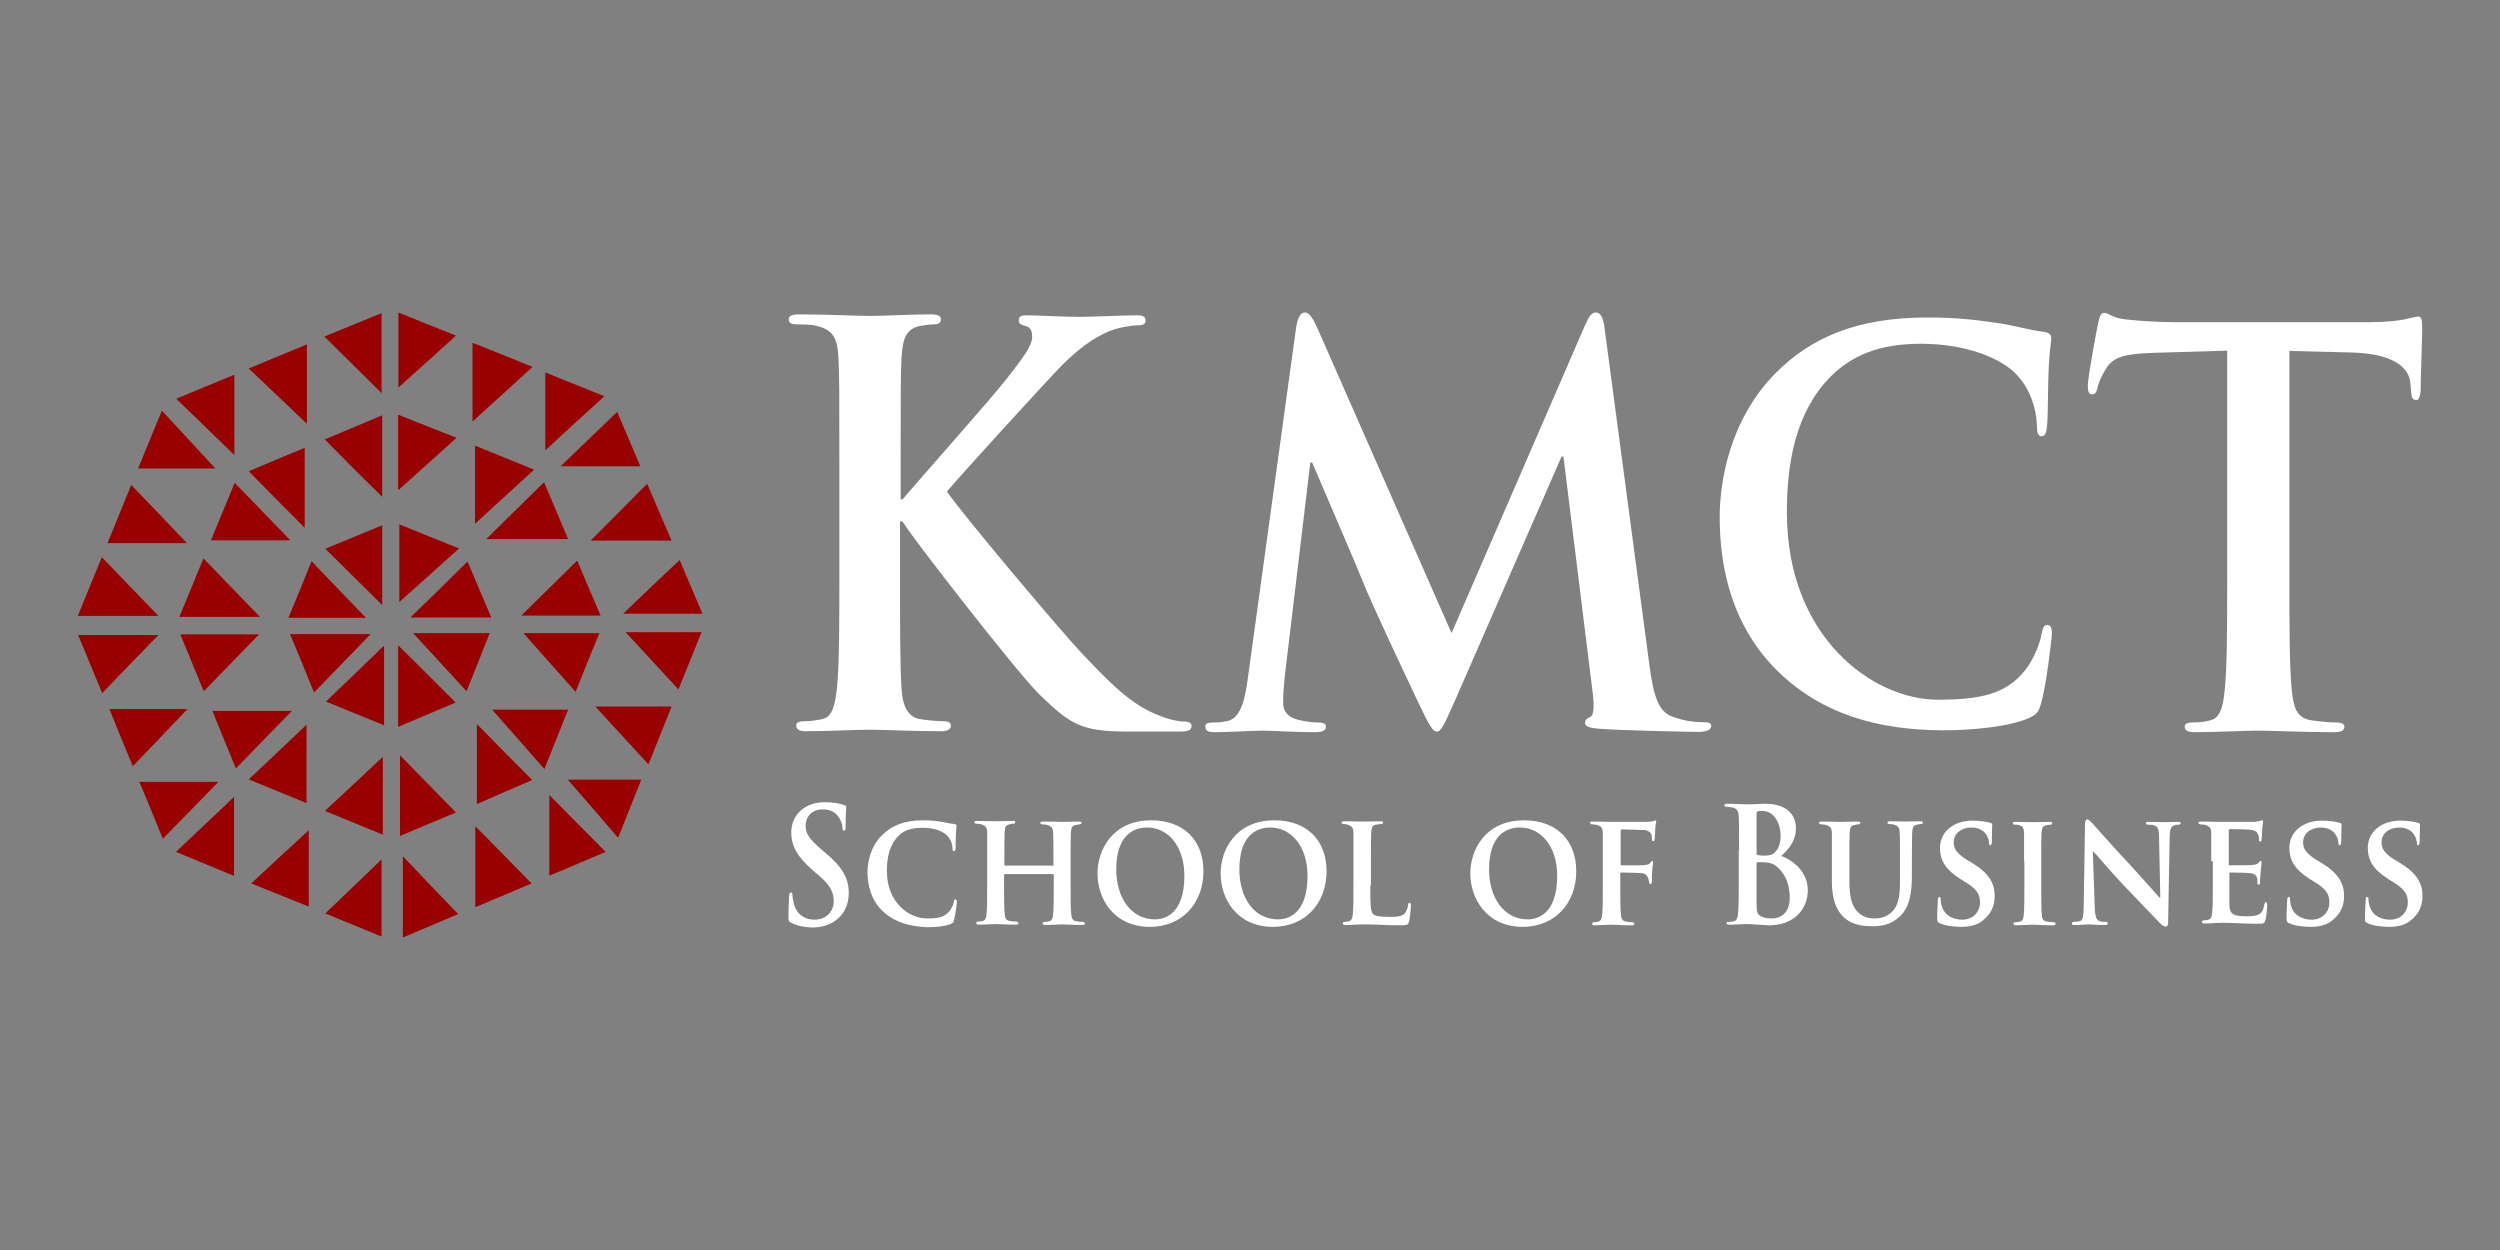 <?xml version="1.0" encoding="utf-8"?>
<!-- Generator: Adobe Illustrator 22.0.0, SVG Export Plug-In . SVG Version: 6.00 Build 0)  -->
<svg version="1.1" id="Layer_1" xmlns="http://www.w3.org/2000/svg" xmlns:xlink="http://www.w3.org/1999/xlink" x="0px" y="0px"
	 viewBox="0 0 800 400" style="enable-background:new 0 0 800 400;" xml:space="preserve">
<rect x="0" y="0" width="800" height="400" fill="#808080" stroke="none"/>
<style type="text/css">
	.st0{fill:#0066CC;}
	.st1{fill:#FFFFFF;}
	.st2{fill:#A7A402;}
	.st3{fill:#FE015E;}
	.st4{fill:#5C8F19;}
	.st5{fill:#990000;}
	.st6{fill:#FF3333;}
	.st7{fill:#FF6699;}
	.st8{fill:#621B75;}
</style>
<g>
	<g>
		<path class="st5" d="M152.1,264.4c6,6.1,11.9,12,18,18.3c-5.7,2.4-11.6,4.9-18,7.6C152.1,281.2,152.1,272.8,152.1,264.4z"/>
		<path class="st5" d="M170.9,150.3c-6.8,6.2-13.1,12-18.9,17.3c0-7.4,0-15.9,0-25C158.3,145.2,164.2,147.6,170.9,150.3z"/>
		<path class="st5" d="M98.8,265.7c0,7,0,15.4,0,24.4c-6.3-2.5-12.1-4.9-18.4-7.4C86.9,276.6,93.1,270.9,98.8,265.7z"/>
		<path class="st5" d="M146.9,175.5c-6.9,6.2-13.2,11.9-19.1,17.1c0-7.2,0-15.7,0-24.8C133.9,170.3,139.9,172.7,146.9,175.5z"/>
		<path class="st5" d="M181.8,227.1c-2.5,6.3-4.9,12.1-7.6,19c-6-6.9-11.6-13.2-16.7-19C164.4,227.1,172.7,227.1,181.8,227.1z"/>
		<path class="st5" d="M59.8,173.8c-8,0-16.4,0-25.4,0c2.6-6.4,5-12.3,7.6-18.6C48.3,161.7,54.1,167.8,59.8,173.8z"/>
		<path class="st5" d="M98.1,231.9c0,7.7,0,16.1,0,25.1c-6.3-2.6-12.2-5-18.5-7.6C86.1,243.3,92.3,237.4,98.1,231.9z"/>
		<path class="st5" d="M132.2,202.6c7.2,0,15.6,0,24.5,0c-2.5,6.2-4.8,12.2-7.4,18.6C143.2,214.6,137.5,208.4,132.2,202.6z"/>
		<path class="st5" d="M60,226.9c-5.5,5.8-11.4,11.9-17.5,18.3c-2.5-6.1-5-12-7.5-18.3C43.9,226.9,52.4,226.9,60,226.9z"/>
		<path class="st5" d="M214.9,226.1c-2.6,6.4-4.9,12.2-7.4,18.5c-6-6.6-11.8-12.8-17-18.5C197.5,226.1,205.8,226.1,214.9,226.1z"/>
		<path class="st5" d="M193.8,272.6c-5.6,2.4-11.5,4.9-18,7.6c0-9.1,0-17.6,0-25.8C181.6,260.3,187.6,266.4,193.8,272.6z"/>
		<path class="st5" d="M189,173c6-6,11.9-12,18.1-18.2c2.6,6,5,11.8,7.8,18.2C205.9,173,197.5,173,189,173z"/>
		<path class="st5" d="M197.5,131.8c2.2,5.2,4.7,11,7.4,17.4c-9,0-17.4,0-25.5,0C185.1,143.7,191.2,137.9,197.5,131.8z"/>
		<path class="st5" d="M98.2,135.6c-6-5.7-12.1-11.5-18.6-17.7c6.4-2.6,12.3-5.1,18.6-7.7C98.2,119.1,98.2,127.6,98.2,135.6z"/>
		<path class="st5" d="M170.4,117.4c-6.9,6.3-13.2,12.1-19.2,17.5c0-7.7,0-16.3,0-25.2C157.3,112.1,163.3,114.5,170.4,117.4z"/>
		<path class="st5" d="M104.1,175.6c6-2.5,11.9-4.9,18.2-7.5c0,9,0,17.4,0,25.5C116.5,187.8,110.4,181.9,104.1,175.6z"/>
		<path class="st5" d="M155.6,172.5c6.3-6.2,12.2-12,18.5-18.2c2.5,5.9,5,11.8,7.7,18.2C172.9,172.5,164.5,172.5,155.6,172.5z"/>
		<path class="st5" d="M127.4,232.6c0-9.3,0-17.8,0-26.1c6,5.9,12,11.9,18.4,18.3C139.9,227.3,134,229.8,127.4,232.6z"/>
		<path class="st5" d="M122.5,267.1c-6.4-2.6-12.2-5-18.5-7.6c6.5-6.1,12.6-11.8,18.5-17.3C122.5,249.7,122.5,258.1,122.5,267.1z"/>
		<path class="st5" d="M65.1,178.7c6.3,6.5,12.1,12.6,18.1,18.7c-8.5,0-16.9,0-25.8,0C59.9,191.3,62.4,185.3,65.1,178.7z"/>
		<path class="st5" d="M217.5,179.2c2,4.8,4.5,10.7,7.3,17.2c-9,0-17.4,0-25.4,0C205.1,190.9,211.3,185,217.5,179.2z"/>
		<path class="st5" d="M65.2,221.2c-2.4-5.9-4.8-11.7-7.5-18.2c8.9,0,17.4,0,25.2,0C77.4,208.7,71.4,214.8,65.2,221.2z"/>
		<path class="st5" d="M166.8,197c5.7-5.6,11.8-11.6,17.9-17.6c2.3,5.4,4.7,11.2,7.5,17.6C183.2,197,174.8,197,166.8,197z"/>
		<path class="st5" d="M122.3,159c-6.2-6.1-12.2-12.1-18.4-18.4c6.1-2.5,12-5,18.4-7.7C122.3,141.8,122.3,150.2,122.3,159z"/>
		<path class="st5" d="M74.9,255c0,7.8,0,16.3,0,25.3c-6.3-2.6-12.2-5.1-18.6-7.7C62.9,266.4,69.1,260.5,74.9,255z"/>
		<path class="st5" d="M146.6,292.5c-5.5,2.3-11.3,4.8-17.7,7.5c0-9,0-17.4,0-26C134.8,280.2,140.6,286.3,146.6,292.5z"/>
		<path class="st5" d="M174.5,144.1c0-7.7,0-16.1,0-24.9c6.2,2.5,12.1,4.9,18.9,7.6C186.7,132.9,180.5,138.5,174.5,144.1z"/>
		<path class="st5" d="M118.6,202.9c-6,6.2-11.8,12.2-18.1,18.7c-2.6-6.4-5-12.3-7.7-18.7C101.8,202.9,110.2,202.9,118.6,202.9z"/>
		<path class="st5" d="M152.6,257.3c0-9.1,0-17.5,0-25.6c5.7,5.8,11.6,11.8,17.7,17.9C165,251.9,159.1,254.4,152.6,257.3z"/>
		<path class="st5" d="M44.2,149.9c2.6-6.3,5-12.1,7.6-18.5c6.1,6.6,11.8,12.8,17.1,18.5C61.7,149.9,53.2,149.9,44.2,149.9z"/>
		<path class="st5" d="M75.5,245.9c-2.6-6.2-5-12.1-7.5-18.4c9,0,17.4,0,25.4,0C87.7,233.3,81.8,239.4,75.5,245.9z"/>
		<path class="st5" d="M50.7,203.2c-6,6.2-11.9,12.2-18,18.6c-2.6-6.3-5.1-12.3-7.7-18.6C33.9,203.2,42.2,203.2,50.7,203.2z"/>
		<path class="st5" d="M97.5,168.9c-5.9-5.9-11.8-11.9-17.9-18.1c5.9-2.5,11.6-4.9,17.9-7.5C97.5,152.1,97.5,160.5,97.5,168.9z"/>
		<path class="st5" d="M127.4,156.9c0-6.9,0-15.3,0-24.2c6.2,2.5,12.1,4.8,18.7,7.4C139.4,146.1,133.1,151.8,127.4,156.9z"/>
		<path class="st5" d="M181.7,249.5c6.2,0,14.6,0,23.5,0c-2.5,6.2-4.8,12-7.4,18.6C192,261.3,186.4,254.9,181.7,249.5z"/>
		<path class="st5" d="M75,119.9c0,9.1,0,17.5,0,25.7c-5.9-5.7-12-11.6-18.6-18C62.7,125,68.6,122.5,75,119.9z"/>
		<path class="st5" d="M149.6,179.7c2.5,5.8,4.9,11.6,7.6,17.9c-8.9,0-17.5,0-25.9,0C137.2,191.9,143.3,186,149.6,179.7z"/>
		<path class="st5" d="M32.6,178.3c6.4,6.7,12.2,12.7,18.1,18.8c-8.2,0-16.6,0-25.8,0C27.5,190.7,29.9,184.8,32.6,178.3z"/>
		<path class="st5" d="M122.1,275c0,7.5,0,15.8,0,24.7c-6.3-2.6-12.2-5-18-7.4C110.3,286.4,116.4,280.5,122.1,275z"/>
		<path class="st5" d="M184.2,221.4c-6-6.8-11.6-13.1-16.7-18.8c7.1,0,15.5,0,24.3,0C189.3,208.6,186.9,214.5,184.2,221.4z"/>
		<path class="st5" d="M52.1,268.4c-2.5-6.2-4.9-12-7.5-18.2c8.9,0,17.2,0,25.3,0C64.2,256.1,58.3,262,52.1,268.4z"/>
		<path class="st5" d="M103.8,107.7c6.1-2.5,11.9-4.9,18.3-7.5c0,9.1,0,17.5,0,25.6C116.3,120,110.2,114,103.8,107.7z"/>
		<path class="st5" d="M122.9,206.6c0,7.9,0,16.4,0,25.5c-6.4-2.6-12.3-5-18.6-7.6C110.9,218.2,117,212.3,122.9,206.6z"/>
		<path class="st5" d="M128,241.7c5.8,5.9,11.7,12,17.9,18.3c-5.6,2.3-11.4,4.8-17.9,7.5C128,258.4,128,249.9,128,241.7z"/>
		<path class="st5" d="M67.5,172.9c2.7-6.5,5.1-12.4,7.6-18.4c6.1,6.3,12,12.4,17.8,18.4C85,172.9,76.6,172.9,67.5,172.9z"/>
		<path class="st5" d="M117.1,197.7c-7.5,0-15.9,0-24.8,0c2.6-6.3,5-12.1,7.4-18.1C105.7,185.9,111.6,192,117.1,197.7z"/>
		<path class="st5" d="M200.2,202.3c7,0,15.4,0,24.3,0c-2.5,6.2-4.9,12-7.4,18.3C211.1,214.1,205.4,207.9,200.2,202.3z"/>
		<path class="st5" d="M127.5,100c6.1,2.5,11.9,4.8,18.4,7.4c-6.6,6-12.8,11.6-18.4,16.6C127.5,117.2,127.5,108.8,127.5,100z"/>
	</g>
	<g>
		<g>
			<path class="st1" d="M288,159.8h0.8c5.5-6.5,28.9-32.8,33.5-38.8c4.5-5.8,8-10.2,8-13.2c0-1.9-0.6-3.2-2.2-3.5
				c-1.4-0.4-2.1-0.7-2.1-1.8c0-1.2,0.8-1.6,2.6-1.6c3.4,0,12.2,0.5,16.5,0.5c5,0,13.8-0.5,18.8-0.5c1.6,0,2.7,0.4,2.7,1.6
				s-0.8,1.6-2.4,1.6c-2.2,0-6.3,0.7-9.3,1.9c-5,2.1-10.4,5.8-17.3,13.2c-5,5.3-29.2,31.7-34.6,38.1c5.8,8.3,37.2,45.5,43.4,52
				c7.1,7.4,14.3,15.3,22.9,19c4.8,2.1,8,2.6,9.9,2.6c1.1,0,2.1,0.4,2.1,1.4c0,1.2-0.8,1.8-3.8,1.8h-13.9c-4.8,0-7.7,0-11.1-0.4
				c-8.7-0.9-13-4.8-19.9-11.5c-7.1-6.9-38.6-47.6-42-52.7l-1.8-2.6H288v16c0,16.2,0,30.2,0.5,37.7c0.3,4.9,1.8,8.8,5.8,9.5
				c2.2,0.4,5.8,0.7,7.9,0.7c1.3,0,2.1,0.5,2.1,1.4c0,1.2-1.3,1.8-3,1.8c-9,0-19.1-0.5-23.1-0.5c-3.7,0-13.8,0.5-20.2,0.5
				c-2.1,0-3.2-0.5-3.2-1.8c0-0.9,0.6-1.4,2.6-1.4c2.4,0,4.3-0.4,5.8-0.7c3.2-0.7,4-4.6,4.6-9.7c0.8-7.4,0.8-21.3,0.8-37.6v-31
				c0-26.8,0-31.7-0.3-37.4c-0.3-6-1.6-8.8-6.9-10.1c-1.3-0.4-4-0.5-6.3-0.5c-1.8,0-2.7-0.4-2.7-1.6s1.1-1.6,3.5-1.6
				c8.5,0,18.6,0.5,22.4,0.5c3.8,0,13.9-0.5,19.4-0.5c2.2,0,3.4,0.4,3.4,1.6s-1,1.6-2.2,1.6c-1.6,0-2.6,0.2-4.5,0.5
				c-4.3,0.9-5.6,3.9-5.9,10.1c-0.3,5.6-0.3,10.6-0.3,37.4V159.8z"/>
			<path class="st1" d="M414.8,104.5c0.5-2.9,1.4-4.5,2.7-4.5c1.3,0,2.2,0.9,4.2,5.3l42.8,97.3l42.7-98.5c1.3-2.8,2-4.1,3.5-4.1
				s2.4,1.7,2.8,5.3L527.7,212c1.4,10.9,3,15.9,7.7,17.4c4.5,1.6,7.7,1.7,9.7,1.7c1.4,0,2.5,0.2,2.5,1.2c0,1.4-1.9,1.9-4.1,1.9
				c-3.9,0-25.6-0.5-31.8-1c-3.6-0.3-4.5-0.9-4.5-1.9c0-0.9,0.6-1.4,1.7-1.9c0.9-0.3,1.4-2.6,0.8-7.4l-9.4-75.9h-0.6l-34.2,78.3
				c-3.6,8.1-4.4,9.7-5.8,9.7c-1.4,0-3-3.4-5.5-8.6c-3.8-7.9-16.2-34.3-18-39.2c-1.4-3.6-10.8-25.4-16.3-38.3h-0.6l-8.2,68.7
				c-0.3,3.1-0.5,5.3-0.5,8.1c0,3.3,2,4.8,4.7,5.5c2.8,0.7,5,0.9,6.6,0.9c1.3,0,2.4,0.3,2.4,1.2c0,1.6-1.4,1.9-3.8,1.9
				c-6.6,0-13.6-0.5-16.5-0.5c-3,0-10.5,0.5-15.5,0.5c-1.6,0-2.8-0.3-2.8-1.9c0-0.9,0.9-1.2,2.5-1.2c1.3,0,2.4,0,4.7-0.5
				c4.4-1,5.6-7.8,6.4-13.6L414.8,104.5z"/>
			<path class="st1" d="M569.3,215.2c-15-14.5-19-33.3-19-49.7c0-11.4,3.2-31.3,17.9-46.1c11-11.1,25.6-17.8,48.4-17.8
				c9.5,0,15.2,0.7,22.2,1.7c5.8,0.8,10.7,2.4,15.3,2.9c1.7,0.2,2.3,1,2.3,2c0,1.3-0.5,3.4-0.8,9.3c-0.3,5.6-0.2,14.8-0.5,18.2
				c-0.2,2.5-0.5,3.9-1.8,3.9c-1.2,0-1.5-1.3-1.5-3.7c-0.2-5.2-2.1-11.1-6-15.5c-5.1-5.9-17-10.4-31.1-10.4
				c-13.3,0-22,3.7-28.8,10.4c-11.2,11.3-14.1,27.3-14.1,43.6c0,40.1,27.7,59.9,48.2,59.9c13.6,0,21.9-1.7,28-9.4
				c2.6-3.2,4.6-8.1,5.2-11.1c0.5-2.7,0.8-3.4,2-3.4c1.1,0,1.4,1.2,1.4,2.5c0,2-1.8,16.7-3.4,22.4c-0.8,2.9-1.4,3.7-4,4.9
				c-6.1,2.7-17.8,3.9-27.5,3.9C600.8,233.6,583.2,228.5,569.3,215.2z"/>
			<path class="st1" d="M712.9,112.2l-23.6,0.7c-9.2,0.3-13,1.2-15.4,5.1c-1.6,2.6-2.4,4.7-2.7,6.1c-0.3,1.4-0.8,2.1-1.7,2.1
				c-1.1,0-1.4-0.9-1.4-2.8c0-2.8,3-18.6,3.3-20c0.5-2.3,1-3.3,1.9-3.3c1.3,0,2.9,1.7,6.8,2.1c4.6,0.5,10.6,0.9,15.8,0.9h62.7
				c5.1,0,8.6-0.5,10.9-0.9c2.4-0.5,3.6-0.9,4.3-0.9c1.1,0,1.3,1,1.3,3.7c0,3.7-0.5,15.7-0.5,20.2c-0.2,1.7-0.5,2.8-1.4,2.8
				c-1.3,0-1.6-0.9-1.7-3.5l-0.2-1.9c-0.3-4.5-4.6-9.4-18.7-9.8l-20-0.5v71.5c0,16,0,29.8,0.8,37.3c0.5,4.9,1.4,8.7,6.2,9.4
				c2.2,0.3,5.7,0.7,8.1,0.7c1.7,0,2.5,0.5,2.5,1.4c0,1.2-1.3,1.7-3,1.7c-10.5,0-20.4-0.5-24.9-0.5c-3.6,0-13.6,0.5-20,0.5
				c-2.1,0-3.2-0.5-3.2-1.7c0-0.9,0.6-1.4,2.5-1.4c2.4,0,4.3-0.3,5.7-0.7c3.2-0.7,4.1-4.5,4.6-9.6c0.8-7.3,0.8-21.1,0.8-37.1V112.2z
				"/>
		</g>
		<g>
			<path class="st1" d="M253.2,295.3c-0.7-0.4-0.9-0.6-0.9-1.7c0-2.8,0.2-5.9,0.2-6.7c0-0.8,0.2-1.3,0.6-1.3c0.4,0,0.5,0.5,0.5,0.9
				c0,0.7,0.2,1.7,0.4,2.6c1,3.8,3.8,5.2,6.6,5.2c4.2,0,6.2-3.1,6.2-5.8c0-2.5-0.7-4.9-4.6-8.2l-2.1-1.8c-5.1-4.4-6.9-8-6.9-12.1
				c0-5.6,4.3-9.7,10.7-9.7c3,0,5,0.5,6.2,0.9c0.4,0.1,0.7,0.3,0.7,0.6c0,0.7-0.2,2.1-0.2,6.1c0,1.1-0.1,1.5-0.5,1.5
				c-0.3,0-0.5-0.3-0.5-0.9c0-0.5-0.2-2-1.2-3.4c-0.7-1-2-2.5-5.1-2.5c-3.4,0-5.5,2.2-5.5,5.3c0,2.4,1.1,4.1,4.9,7.4l1.3,1.1
				c5.6,4.7,7.6,8.2,7.6,13c0,3-1,6.5-4.4,8.9c-2.3,1.6-4.9,2.1-7.4,2.1C257.3,296.7,255.2,296.3,253.2,295.3z"/>
			<path class="st1" d="M282.7,291.8c-4-3.7-5.1-8.6-5.1-12.8c0-3,0.9-8.1,4.8-11.9c3-2.9,6.9-4.6,13-4.6c2.6,0,4.1,0.2,6,0.5
				c1.5,0.3,2.9,0.6,4.1,0.7c0.5,0.1,0.6,0.3,0.6,0.5c0,0.4-0.1,0.9-0.2,2.4c-0.1,1.4-0.1,3.8-0.1,4.7c0,0.6-0.2,1.1-0.6,1.1
				c-0.3,0-0.4-0.4-0.4-0.9c0-1.4-0.6-2.9-1.6-4c-1.4-1.5-4.1-2.6-7.9-2.6c-3.6,0-5.9,0.7-7.7,2.5c-3,2.9-3.8,7.1-3.8,11.3
				c0,10.3,7.3,15.2,12.7,15.2c3.6,0,5.6-0.3,7.3-2.3c0.7-0.9,1.3-2.1,1.4-2.9c0.1-0.7,0.2-0.9,0.5-0.9c0.3,0,0.5,0.4,0.5,0.8
				c0,0.5-0.5,4.3-0.9,5.8c-0.2,0.8-0.4,1-1.1,1.3c-1.6,0.7-4.7,1-7.4,1C291.2,296.5,286.5,295.2,282.7,291.8z"/>
			<path class="st1" d="M336.9,277.2c0.1,0,0.2-0.1,0.2-0.3V276c0-6.6,0-8.2-0.1-9.6c-0.1-1.5-0.5-1.9-1.8-2.4
				c-0.3-0.1-1-0.2-1.6-0.2c-0.5,0-0.7-0.2-0.7-0.5c0-0.3,0.3-0.4,0.9-0.4c2.2,0,5.1,0.1,6.1,0.1c1,0,3.7-0.1,5.3-0.1
				c0.6,0,0.9,0.1,0.9,0.4c0,0.3-0.3,0.5-0.7,0.5c-0.3,0-0.7,0.1-1.2,0.2c-1.1,0.2-1.4,0.8-1.5,2.4c-0.1,1.4-0.1,2.6-0.1,9.2v7.7
				c0,4,0,7.4,0.2,9.3c0.1,1.2,0.4,2,1.6,2.2c0.6,0.1,1.4,0.2,2.1,0.2c0.4,0,0.7,0.3,0.7,0.5c0,0.3-0.3,0.5-0.8,0.5
				c-2.7,0-5.3-0.2-6.5-0.2c-0.9,0-3.8,0.2-5.4,0.2c-0.6,0-0.9-0.2-0.9-0.5c0-0.2,0.2-0.5,0.7-0.5c0.7,0,1.1-0.1,1.5-0.2
				c0.8-0.2,1.1-1,1.2-2.3c0.2-1.8,0.2-5.2,0.2-9.2v-3.3c0-0.2-0.1-0.3-0.2-0.3h-15.4c-0.1,0-0.3,0.1-0.3,0.3v3.3c0,4,0,7.3,0.2,9.2
				c0.1,1.2,0.4,2,1.6,2.2c0.6,0.1,1.5,0.2,2.1,0.2c0.5,0,0.7,0.3,0.7,0.5c0,0.3-0.3,0.5-0.8,0.5c-2.7,0-5.5-0.2-6.6-0.2
				c-0.9,0-3.6,0.2-5.3,0.2c-0.5,0-0.8-0.2-0.8-0.5c0-0.2,0.1-0.5,0.7-0.5c0.6,0,1.1-0.1,1.4-0.2c0.8-0.2,1.1-1,1.2-2.3
				c0.2-1.8,0.2-5.3,0.2-9.3v-7.7c0-6.6,0-7.8,0-9.2c-0.1-1.5-0.5-1.9-1.8-2.4c-0.3-0.1-1-0.2-1.6-0.2c-0.4,0-0.7-0.2-0.7-0.5
				c0-0.3,0.3-0.4,0.9-0.4c2.2,0,4.9,0.1,6,0.1c1,0,3.8-0.1,5.4-0.1c0.6,0,0.8,0.1,0.8,0.4c0,0.3-0.2,0.5-0.7,0.5
				c-0.3,0-0.7,0.1-1.2,0.2c-1.1,0.2-1.4,0.8-1.5,2.4c-0.1,1.4-0.1,3-0.1,9.6v0.9c0,0.3,0.1,0.3,0.3,0.3H336.9z"/>
			<path class="st1" d="M351.2,279.5c0-7.4,4.7-17,17.2-17c10.3,0,16.7,6.3,16.7,16.3c0,10-6.6,17.8-17.2,17.8
				C356,296.5,351.2,287.2,351.2,279.5z M379,280.3c0-9.6-5.3-15.5-11.9-15.5c-4.6,0-9.9,2.7-9.9,13.4c0,9,4.7,16,12.4,16
				C372.5,294.2,379,292.7,379,280.3z"/>
			<path class="st1" d="M390.6,279.5c0-7.4,4.7-17,17.2-17c10.3,0,16.7,6.3,16.7,16.3c0,10-6.6,17.8-17.2,17.8
				C395.4,296.5,390.6,287.2,390.6,279.5z M418.4,280.3c0-9.6-5.3-15.5-11.9-15.5c-4.6,0-9.9,2.7-9.9,13.4c0,9,4.6,16,12.4,16
				C411.9,294.2,418.4,292.7,418.4,280.3z"/>
			<path class="st1" d="M438.5,283.3c0,5.6,0,8.3,0.9,9.2c0.7,0.7,2.3,0.9,5.4,0.9c2.2,0,3.8-0.1,4.8-1.2c0.5-0.6,0.9-1.8,1-2.6
				c0-0.4,0.1-0.7,0.5-0.7c0.3,0,0.4,0.5,0.4,1c0,0.5-0.3,3.7-0.6,5c-0.3,1-0.5,1.2-2.6,1.2c-2.9,0-5.3-0.1-7.3-0.2
				c-2-0.1-3.8-0.1-5.4-0.1c-0.5,0-1.3,0.1-2.3,0.1c-1,0.1-2,0.1-2.8,0.1c-0.5,0-0.8-0.2-0.8-0.5c0-0.2,0.1-0.5,0.6-0.5
				c0.6,0,1.1-0.1,1.4-0.2c0.8-0.2,1.1-1,1.2-2.3c0.2-1.8,0.2-5.3,0.2-9.3v-7.7c0-6.6,0-7.8,0-9.2c-0.1-1.5-0.5-1.9-1.8-2.4
				c-0.3-0.1-0.8-0.2-1.3-0.2c-0.5,0-0.7-0.2-0.7-0.5c0-0.3,0.3-0.4,0.9-0.4c1.9,0,4.5,0.1,5.6,0.1c1,0,4.3-0.1,5.9-0.1
				c0.6,0,0.9,0.1,0.9,0.4c0,0.3-0.2,0.5-0.7,0.5c-0.5,0-1.1,0.1-1.6,0.2c-1.1,0.2-1.4,0.8-1.5,2.4c-0.1,1.4-0.1,2.6-0.1,9.2V283.3z
				"/>
			<path class="st1" d="M470.5,279.5c0-7.4,4.7-17,17.2-17c10.3,0,16.7,6.3,16.7,16.3c0,10-6.6,17.8-17.2,17.8
				C475.4,296.5,470.5,287.2,470.5,279.5z M498.3,280.3c0-9.6-5.3-15.5-11.9-15.5c-4.6,0-9.9,2.7-9.9,13.4c0,9,4.7,16,12.4,16
				C491.8,294.2,498.3,292.7,498.3,280.3z"/>
			<path class="st1" d="M518.5,283.5c0,4.2,0,7.3,0.2,9.1c0.1,1.3,0.4,2.1,1.6,2.3c0.6,0.1,1.4,0.2,2,0.2c0.5,0,0.7,0.3,0.7,0.5
				c0,0.3-0.3,0.5-0.9,0.5c-2.6,0-5.5-0.2-6.6-0.2c-1.1,0-3.7,0.2-5.2,0.2c-0.6,0-0.8-0.1-0.8-0.5c0-0.2,0.1-0.5,0.6-0.5
				c0.6,0,1.1-0.1,1.4-0.2c0.8-0.2,1.1-1,1.2-2.3c0.2-1.8,0.2-5.1,0.2-9.3v-7.7c0-6.6,0-7.8,0-9.2c-0.1-1.5-0.5-2-1.8-2.4
				c-0.3-0.1-1-0.2-1.6-0.2c-0.4,0-0.7-0.2-0.7-0.5c0-0.3,0.3-0.4,1-0.4c2.1,0,4.7,0.1,5.9,0.1c1.6,0,10.6,0,11.6,0
				c0.7-0.1,1.3-0.1,1.7-0.2c0.2,0,0.4-0.3,0.7-0.3c0.1,0,0.3,0.2,0.3,0.4c0,0.3-0.2,0.8-0.3,1.9c0,0.5-0.1,3-0.2,3.5
				c0,0.4-0.1,0.9-0.4,0.9c-0.3,0-0.5-0.2-0.5-0.7c0-0.4,0-1-0.2-1.6c-0.3-0.6-1.1-1.3-2.6-1.3l-6.8-0.2c-0.2,0-0.4,0.1-0.4,0.6
				v10.5c0,0.3,0,0.4,0.3,0.4l5.7,0c0.7,0,1.3,0,1.9-0.1c0.7-0.1,1.3-0.2,1.7-0.8c0.2-0.3,0.3-0.5,0.6-0.5c0.1,0,0.2,0.2,0.2,0.4
				c0,0.3-0.2,1.4-0.3,2.8c-0.1,0.9-0.1,2.9-0.1,3.2c0,0.4,0,1-0.5,1c-0.2,0-0.4-0.3-0.4-0.6c0-0.3-0.1-0.8-0.3-1.3
				c-0.2-0.6-0.7-1.5-2-1.6c-1-0.1-5.9-0.2-6.6-0.2c-0.2,0-0.3,0-0.3,0.4V283.5z"/>
			<path class="st1" d="M556.5,272.1c0-7.8,0-9.2-0.1-10.8c-0.1-1.7-0.5-2.6-2-2.9c-0.4-0.1-1.2-0.2-1.8-0.2c-0.5,0-0.8-0.1-0.8-0.5
				c0-0.4,0.3-0.5,1-0.5c2.5,0,5.4,0.2,6.3,0.2c2.3,0,4.1-0.2,5.7-0.2c8.4,0,9.9,5,9.9,7.7c0,4.2-2.2,6.7-4.7,9
				c3.8,1.4,8.5,5.1,8.5,11c0,5.5-3.9,11.2-12.4,11.2c-0.6,0-1.9-0.1-3.3-0.2c-1.4-0.1-2.8-0.2-3.5-0.2c-0.5,0-1.5,0-2.7,0.1
				c-1.1,0-2.3,0.1-3.2,0.1c-0.6,0-0.9-0.2-0.9-0.5c0-0.3,0.2-0.4,0.7-0.4c0.7,0,1.3-0.1,1.7-0.2c0.9-0.2,1.2-1.3,1.3-2.8
				c0.2-2.1,0.2-6.2,0.2-10.9V272.1z M562.1,273c0,0.4,0.1,0.5,0.3,0.6c0.4,0.1,1.1,0.2,2.2,0.2c1.5,0,2.6-0.2,3.3-1
				c1.2-1.1,1.9-2.9,1.9-5.4c0-3.4-1.8-7.9-5.8-7.9c-0.7,0-1.1,0-1.5,0.1c-0.3,0.1-0.4,0.3-0.4,0.9V273z M568.3,277.1
				c-1-0.8-2-1.1-3.9-1.2c-0.8,0-1.3,0-2,0c-0.2,0-0.3,0.1-0.3,0.4v12.1c0,3.4,0.1,4.2,1.6,4.9c1.3,0.6,2.3,0.6,3.4,0.6
				c2.1,0,5.6-1.2,5.6-6.5C572.8,284.1,571.8,279.8,568.3,277.1z"/>
			<path class="st1" d="M586.2,275.6c0-6.6,0-7.8,0-9.2c-0.1-1.5-0.5-1.9-1.8-2.4c-0.3-0.1-1-0.2-1.6-0.2c-0.5,0-0.7-0.2-0.7-0.5
				c0-0.3,0.3-0.4,0.9-0.4c2.2,0,4.9,0.1,6.1,0.1c1,0,3.8-0.1,5.3-0.1c0.6,0,0.9,0.1,0.9,0.4c0,0.3-0.2,0.5-0.7,0.5
				c-0.5,0-0.7,0.1-1.2,0.2c-1.1,0.2-1.4,0.8-1.5,2.4c-0.1,1.4-0.1,2.6-0.1,9.2v6.1c0,6.3,1.1,8.8,3.1,10.5c1.8,1.6,3.8,1.7,5.2,1.7
				c1.8,0,3.9-0.6,5.5-2.3c2.3-2.4,2.4-6.1,2.4-10.6v-5.5c0-6.6,0-7.8-0.1-9.2c-0.1-1.5-0.4-1.9-1.7-2.4c-0.3-0.1-1-0.2-1.5-0.2
				c-0.5,0-0.7-0.2-0.7-0.5c0-0.3,0.3-0.4,0.8-0.4c2.1,0,4.8,0.1,4.9,0.1c0.5,0,3.2-0.1,4.8-0.1c0.6,0,0.8,0.1,0.8,0.4
				c0,0.3-0.2,0.5-0.7,0.5c-0.5,0-0.7,0.1-1.2,0.2c-1.1,0.2-1.4,0.8-1.5,2.4c0,1.4-0.1,2.6-0.1,9.2v4.7c0,4.9-0.5,10-3.9,13.1
				c-2.9,2.7-6,3.1-8.7,3.1c-2.1,0-6.4-0.1-9.3-3c-2.1-2-3.7-5.2-3.7-11.5V275.6z"/>
			<path class="st1" d="M620.7,295.4c-0.7-0.3-0.8-0.5-0.8-1.5c0-2.4,0.2-5.1,0.2-5.8c0-0.7,0.2-1.1,0.5-1.1c0.4,0,0.4,0.4,0.4,0.7
				c0,0.6,0.1,1.5,0.4,2.3c0.9,3.2,4,4.3,6.5,4.3c3.5,0,5.7-2.5,5.7-5.5c0-1.9-0.4-3.8-4-6.1l-2.4-1.5c-4.8-3.1-6.4-6-6.4-9.9
				c0-5.3,4.6-8.7,10.3-8.7c2.7,0,4.7,0.4,5.8,0.7c0.4,0.1,0.6,0.3,0.6,0.6c0,0.6-0.1,1.8-0.1,5.2c0,0.9-0.2,1.4-0.5,1.4
				c-0.3,0-0.4-0.3-0.4-0.8c0-0.4-0.2-1.7-1.1-2.9c-0.6-0.8-1.9-2-4.6-2c-2.9,0-5.6,1.7-5.6,4.7c0,1.9,0.7,3.5,4.3,5.7l1.7,1
				c5.4,3.3,7.1,6.6,7.1,10.5c0,3.2-1.1,5.8-4.1,8.1c-2,1.5-4.6,1.8-6.8,1.8C625,296.5,622.5,296.3,620.7,295.4z"/>
			<path class="st1" d="M647.7,275.6c0-6.6,0-7.8,0-9.2c-0.1-1.5-0.5-2-1.4-2.3c-0.5-0.2-1-0.2-1.5-0.2c-0.4,0-0.7-0.1-0.7-0.5
				c0-0.3,0.3-0.4,1-0.4c1.5,0,4.3,0.1,5.5,0.1c1,0,3.7-0.1,5.3-0.1c0.5,0,0.8,0.1,0.8,0.4c0,0.4-0.2,0.5-0.7,0.5
				c-0.4,0-0.7,0.1-1.2,0.2c-1.1,0.2-1.4,0.8-1.5,2.4c-0.1,1.4-0.1,2.6-0.1,9.2v7.7c0,4.2,0,7.7,0.2,9.5c0.1,1.2,0.4,1.8,1.6,2
				c0.6,0.1,1.5,0.2,2.1,0.2c0.5,0,0.7,0.3,0.7,0.5c0,0.3-0.3,0.5-0.8,0.5c-2.7,0-5.5-0.2-6.6-0.2c-0.9,0-3.7,0.2-5.3,0.2
				c-0.5,0-0.8-0.2-0.8-0.5c0-0.2,0.1-0.5,0.7-0.5c0.6,0,1.1-0.1,1.4-0.2c0.8-0.2,1.1-0.8,1.2-2.1c0.2-1.8,0.2-5.3,0.2-9.5V275.6z"
				/>
			<path class="st1" d="M670.3,290c0.1,3.4,0.6,4.4,1.4,4.7c0.7,0.3,1.5,0.3,2.1,0.3c0.5,0,0.7,0.2,0.7,0.5c0,0.4-0.4,0.5-0.9,0.5
				c-2.7,0-4.6-0.2-5.3-0.2c-0.4,0-2.3,0.2-4.4,0.2c-0.6,0-0.9,0-0.9-0.5c0-0.3,0.3-0.5,0.6-0.5c0.6,0,1.3-0.1,1.9-0.2
				c1.1-0.3,1.2-1.5,1.3-5.3l0.4-25.8c0-0.9,0.3-1.5,0.7-1.5c0.5,0,1.1,0.7,1.8,1.4c0.5,0.6,6.6,7.5,12.6,13.9
				c2.8,3,8.2,9.2,8.8,9.8h0.2l-0.4-19.3c0-2.7-0.4-3.4-1.4-3.8c-0.6-0.3-1.6-0.3-2.1-0.3c-0.5,0-0.7-0.2-0.7-0.5
				c0-0.4,0.4-0.4,1-0.4c2.1,0,4.3,0.1,5.2,0.1c0.5,0,2-0.1,4-0.1c0.6,0,0.9,0.1,0.9,0.4c0,0.3-0.2,0.5-0.7,0.5
				c-0.4,0-0.7,0-1.3,0.2c-1.1,0.4-1.4,1.1-1.5,3.6l-0.5,27.4c0,1-0.3,1.4-0.7,1.4c-0.7,0-1.3-0.5-1.7-0.9c-2.6-2.6-7.7-8-12-12.5
				c-4.5-4.7-8.8-10-9.6-10.7h-0.1L670.3,290z"/>
			<path class="st1" d="M707.6,275.6c0-6.6,0-7.8,0-9.2c-0.1-1.5-0.5-1.9-1.8-2.4c-0.3-0.1-1-0.2-1.6-0.2c-0.4,0-0.7-0.2-0.7-0.5
				c0-0.3,0.3-0.4,0.9-0.4c2.1,0,4.7,0.1,5.9,0.1c1.3,0,10.4,0,11.2,0c0.7-0.1,1.4-0.2,1.7-0.3c0.2-0.1,0.5-0.2,0.7-0.2
				c0.2,0,0.3,0.2,0.3,0.4c0,0.3-0.2,0.8-0.3,2.8c0,0.5-0.1,2.4-0.2,2.9c0,0.2-0.1,0.7-0.5,0.7c-0.3,0-0.3-0.2-0.3-0.6
				c0-0.3,0-1.1-0.3-1.6c-0.3-0.8-0.7-1.4-2.7-1.6c-0.7-0.1-5.6-0.2-6.4-0.2c-0.2,0-0.3,0.2-0.3,0.4v10.7c0,0.3,0,0.5,0.3,0.5
				c0.9,0,6.2,0,7.2-0.1c1-0.1,1.6-0.2,2-0.7c0.3-0.3,0.5-0.6,0.7-0.6c0.2,0,0.3,0.2,0.3,0.5c0,0.3-0.1,1-0.3,3.2
				c-0.1,0.9-0.2,2.6-0.2,2.9c0,0.4,0,1-0.4,1c-0.3,0-0.4-0.2-0.4-0.4c0-0.5,0-1-0.1-1.6c-0.2-0.9-0.7-1.5-2.3-1.7
				c-0.7-0.1-5.4-0.2-6.4-0.2c-0.2,0-0.2,0.2-0.2,0.5v3.5c0,1.5,0,5.2,0,6.4c0.1,3,1.3,3.6,5.5,3.6c1.1,0,2.8,0,3.9-0.6
				c1-0.5,1.5-1.4,1.8-3.2c0.1-0.5,0.2-0.7,0.5-0.7c0.3,0,0.4,0.6,0.4,1c0,1-0.3,3.9-0.6,4.8c-0.3,1.1-0.7,1.1-2.2,1.1
				c-3.1,0-5.5-0.1-7.5-0.2c-2-0.1-3.5-0.1-4.7-0.1c-0.5,0-1.3,0.1-2.3,0.1c-1,0.1-2,0.1-2.8,0.1c-0.5,0-0.8-0.2-0.8-0.5
				c0-0.2,0.1-0.5,0.7-0.5c0.6,0,1.1-0.1,1.4-0.2c0.8-0.2,1.1-1,1.2-2.3c0.2-1.8,0.2-5.3,0.2-9.3V275.6z"/>
			<path class="st1" d="M732.5,295.4c-0.7-0.3-0.8-0.5-0.8-1.5c0-2.4,0.2-5.1,0.2-5.8c0-0.7,0.2-1.1,0.5-1.1c0.4,0,0.4,0.4,0.4,0.7
				c0,0.6,0.1,1.5,0.4,2.3c0.9,3.2,4,4.3,6.5,4.3c3.5,0,5.7-2.5,5.7-5.5c0-1.9-0.4-3.8-4-6.1l-2.4-1.5c-4.8-3.1-6.4-6-6.4-9.9
				c0-5.3,4.6-8.7,10.3-8.7c2.7,0,4.7,0.4,5.8,0.7c0.4,0.1,0.6,0.3,0.6,0.6c0,0.6-0.1,1.8-0.1,5.2c0,0.9-0.2,1.4-0.5,1.4
				c-0.3,0-0.4-0.3-0.4-0.8c0-0.4-0.2-1.7-1.1-2.9c-0.6-0.8-1.9-2-4.6-2c-2.9,0-5.6,1.7-5.6,4.7c0,1.9,0.7,3.5,4.3,5.7l1.7,1
				c5.4,3.3,7.1,6.6,7.1,10.5c0,3.2-1.1,5.8-4.1,8.1c-2,1.5-4.6,1.8-6.8,1.8C736.8,296.5,734.3,296.3,732.5,295.4z"/>
			<path class="st1" d="M757.6,295.4c-0.7-0.3-0.8-0.5-0.8-1.5c0-2.4,0.2-5.1,0.2-5.8c0-0.7,0.2-1.1,0.5-1.1c0.4,0,0.4,0.4,0.4,0.7
				c0,0.6,0.1,1.5,0.4,2.3c0.9,3.2,4,4.3,6.5,4.3c3.5,0,5.7-2.5,5.7-5.5c0-1.9-0.4-3.8-4-6.1l-2.4-1.5c-4.8-3.1-6.4-6-6.4-9.9
				c0-5.3,4.6-8.7,10.3-8.7c2.7,0,4.7,0.4,5.8,0.7c0.4,0.1,0.6,0.3,0.6,0.6c0,0.6-0.1,1.8-0.1,5.2c0,0.9-0.2,1.4-0.5,1.4
				c-0.3,0-0.4-0.3-0.4-0.8c0-0.4-0.2-1.7-1.1-2.9c-0.6-0.8-1.9-2-4.6-2c-2.9,0-5.6,1.7-5.6,4.7c0,1.9,0.7,3.5,4.3,5.7l1.7,1
				c5.4,3.3,7.1,6.6,7.1,10.5c0,3.2-1.1,5.8-4.1,8.1c-2,1.5-4.6,1.8-6.8,1.8C761.9,296.5,759.4,296.3,757.6,295.4z"/>
		</g>
	</g>
</g>
</svg>
